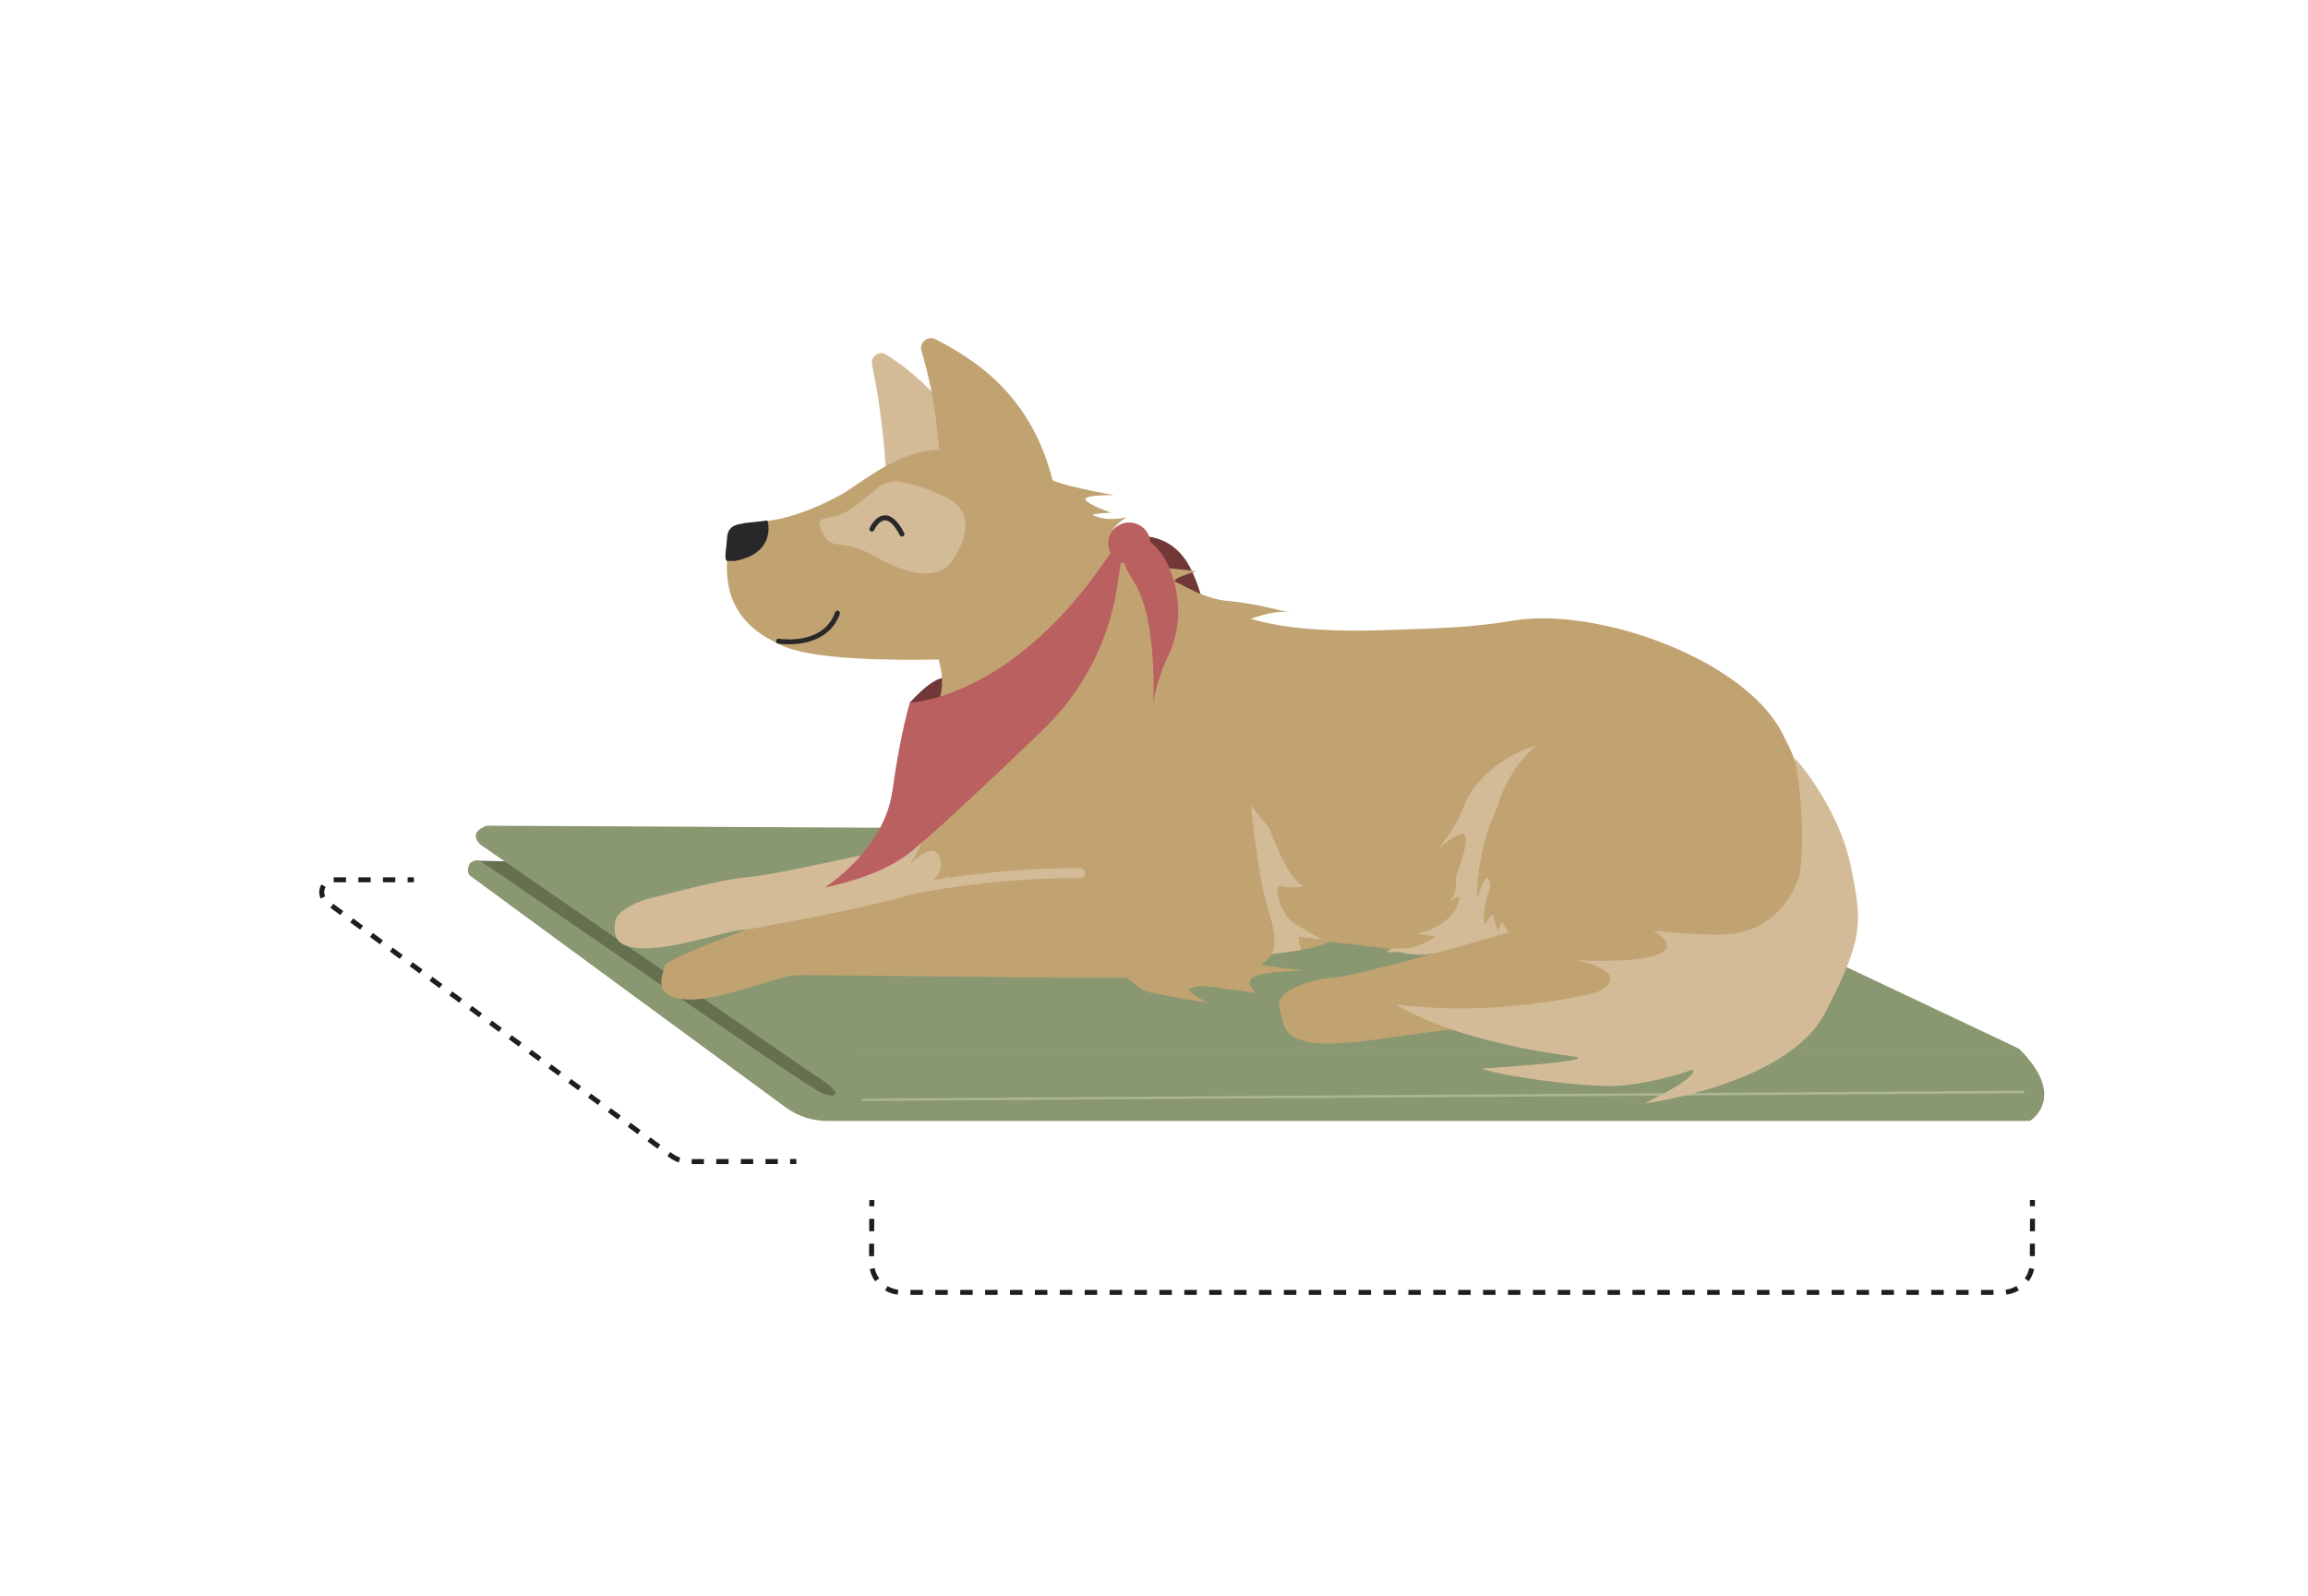 <?xml version="1.0" encoding="UTF-8"?>
<svg xmlns="http://www.w3.org/2000/svg" version="1.1" viewBox="0 0 924.38 639.28">
  <!-- Generator: Adobe Illustrator 29.8.2, SVG Export Plug-In . SVG Version: 2.1.1 Build 3)  -->
  <defs>
    <style>
      .st0 {
        fill: #657050;
      }

      .st1 {
        fill: #abb791;
      }

      .st2 {
        fill: #899870;
      }

      .st3 {
        fill: #292829;
      }

      .st4 {
        fill: #1d1d1b;
      }

      .st5 {
        fill: #ba6060;
      }

      .st6 {
        fill: #723838;
      }

      .st7 {
        fill: #c1a372;
      }

      .st8 {
        fill: #d3bb98;
      }
    </style>
  </defs>
  <g id="Ebene_1">
    <g>
      <path class="st0" d="M190.82,344.75l36.46.84,124.79,81.8-3.2,15.77-11.21,2.96s-13.67-4.07-14.04-4.31-131.44-91.77-131.44-91.77l-1.36-5.28Z"/>
      <polygon class="st2" points="808.58 420.02 329.3 420.02 194.84 330.74 624.52 333 808.58 420.02"/>
      <path class="st2" d="M329.3,420.02s5.78,4.12,6.11,11.07c.33,6.95-.36,9.31-6.37,6.7-6.36-2.76-104.67-71.33-136.35-92.72-1.11-.75-4.25-.72-5.02,1.89-.94,3.17.99,4.11.99,4.11l126.02,92.5c4.8,3.53,10.61,5.43,16.57,5.43h481.77s15.46-9.31-4.42-28.98"/>
      <path class="st2" d="M326.45,430.81l-133.79-92.31s-6-4.64,2.18-7.76l144.92,90.17s-2.89,19.81-5.11,16.61c-2.42-3.49-8.19-6.71-8.19-6.71Z"/>
      <path class="st1" d="M345.59,441.04c-.27,0-.5-.22-.5-.5s.22-.5.5-.5l464.74-3.15h0c.27,0,.5.22.5.5s-.22.5-.5.5l-464.74,3.15h0Z"/>
      <path class="st6" d="M364.27,281.58s9.27-10.67,14.39-10.06,1.43,9.36,1.43,9.36l-11.95,2.66-3.88-1.96Z"/>
      <path class="st6" d="M455.59,214.91s14.31-2.32,21.82,13.91c7.51,16.24,4.87,25.99,4.58,31.85-.29,5.86-.89,14.44-.89,14.44,0,0-8.92-10.3-13.22-20.32-4.3-10.02-17.44-33.31-17.44-33.31l5.16-6.56Z"/>
      <path class="st8" d="M386.68,333.24s-75.11,17.3-86.4,18.03c-11.29.73-36.43,7.83-38.61,8.2-2.19.36-14.75,4.19-15.3,9.88-.49,5.15-.73,10.15,11.29,10.52s33.88-6.92,38.61-7.29c4.74-.36,37.15-2.91,37.15-2.91l68.12-4.37,2.55-2.19-17.42-29.87Z"/>
      <path class="st8" d="M354.91,189.85s-1.03-22.26-5.66-43.71c-.72-3.33,2.86-5.92,5.73-4.1,12.6,8.01,36.64,27.6,41.97,62.93.04.25.08.51.11.76,6.98,48.98-41.74-14.93-41.74-14.93"/>
      <path class="st7" d="M532.22,377.14c-17.12,10.56-118.75,3.64-128.95,2.19-10.2-1.46-17.12-16.76-22.58-27.32-5.46-10.56-3.64-20.03-2.91-27,.73-6.96,10.56-34.93,10.2-42.94s-11.84-17.89-11.84-17.89c-54.78.96-62.2-5.09-67.41-7.86-15.12-8.04-18.08-20.35-17.54-31.16.18-3.5-.36-7.73.06-9.92.61-3.2,12.27-6.14,15.52-6.49,11.2-1.23,23.51-6.91,30.3-10.76,8.15-4.61,22.21-17.34,39.14-17.86-.71-5.19-1.4-20.37-7.15-39.52-1.02-3.41,2.56-6.38,5.7-4.71,13.73,7.29,37.82,20.76,46.79,56.39,7.41,4.36,14.33,20.09,16.79,24.34,11.2,12.29,36.73,21.73,41.53,21.73,8.32,0,10.5,16.51,76.23,13.99,18.06-.69,32.05-.71,49.9-3.75,33.83-5.77,95.59,16.06,109.01,47.64,4.38,10.3,7.6,30.12,8.27,45.3,3.28,74.31-72.21,49.63-72.21,49.63l-118.84-14.02Z"/>
      <path class="st3" d="M298.92,223.45c-1.34.51-2.83.93-4.47,1.24h-.25s-1.65.04-1.65.04l-.75-.04c-2.21.5-.89-4.41-.56-9.47.35-5.35,4.95-5.11,7.26-5.74,0,0,7.33-.77,7.57-.82l.75-.16.63.12c.06.2,1.37,4.84-1.34,9.26-1.5,2.45-3.91,4.31-7.19,5.57Z"/>
      <path class="st3" d="M315.8,258.08c-2.31,0-3.91-.23-4.13-.26-.55-.08-.92-.59-.84-1.14.08-.54.58-.92,1.14-.84,1.81.28,17.87,2.34,22.51-10.59.19-.52.76-.79,1.28-.6.52.19.79.76.6,1.28-3.81,10.6-14.57,12.16-20.57,12.16Z"/>
      <path class="st8" d="M360.5,193.01c-3.12-.53-6.3.33-8.8,2.27-1.87,1.45-4.67,3.69-8.8,7.1-9.77,8.07-17.69,2.03-13.61,10.64,4.08,8.61,6.87,1.7,21.24,9.9,14.37,8.2,25.84,9.71,31.41.93,5.57-8.78,6.78-16.95.64-22.19-4.52-3.86-15.21-7.49-22.08-8.65Z"/>
      <path class="st3" d="M361.25,214.92c-.36,0-.71-.2-.89-.54-2.02-3.9-4.05-5.96-5.89-5.96h-.06c-2.09.05-3.81,2.85-4.3,3.93-.23.5-.82.72-1.32.5-.5-.23-.73-.82-.5-1.32.09-.21,2.3-5,6.07-5.1,2.71-.09,5.33,2.29,7.78,7.04.25.49.06,1.09-.43,1.35-.15.08-.3.11-.46.11Z"/>
      <path class="st7" d="M375.06,261.45s4.64,11.79.55,19.99c-4.1,8.2-5.46,12.29-5.46,12.29,0,0,8.57-9.56,10.3-4.37,1.73,5.19-5.86,19.12-6.99,19.94s8.5-7.65,7.24-3.28c-1.26,4.37-11.46,17.58-11.46,17.58,0,0,7.47,0,5.55,3.55-1.91,3.55-10.11,18.94-10.11,18.94,0,0,9.74-10.57,11.93-1.73,2.19,8.85-11.93,14.01-11.93,14.01l17.48-8.37,13.93-24.86,12.57-41.53s-11.2-22.4-13.66-22.95-9.56-4.36-9.56-4.36l-10.38,5.13Z"/>
      <path class="st7" d="M421.55,192.28s11.98,12.66,17.72,14.67c5.74,2,12,.19,12,.19,0,0-6.35,4.03-5.72,6.39s4.55,1.88,4.55,1.88l17.12,9.29s-9.38-1.95-12.07-.5c-2.19,1.18,7.51,2.82,7.51,2.82l16.53,1.78s-11.13,3.18-8.21,4.36,11.46,6.88,21.3,7.61c9.83.73,25.37,4.91,25.37,4.91,0,0-5.37-3.12-22.86,4.74-17.48,7.85-49.98-8.78-49.98-8.78l-23.27-17.44v-31.93Z"/>
      <path class="st8" d="M508.38,331.75s7.65,21.86,14.21,23.22c0,0-4.1,1.09-9.02,0-4.92-1.09.27,11.75,3.82,14.21,3.55,2.46,12.02,7.1,12.02,7.1,0,0-7.83-.82-8.97-1.09-1.14-.27.74,5.31.74,5.31l-14.27,2.04,1.46-2.66-5.19-10.97-5.46-21.58,2.19-25.95,8.47,10.38Z"/>
      <path class="st7" d="M451.81,347.09s-43.1,3.24-69.79,7.51c-6.77,1.08-12.49,2.23-16.17,3.41-18.21,5.83-66.79,14.35-66.79,14.35,0,0-31.93,11.53-32.66,14.45-.73,2.91-5.83,12.38,8.01,13.48,13.84,1.09,36.96-9.72,45.71-9.72s87.07.91,91.8.91,61.48,1.15,73.5-2.08c12.02-3.23,31.34,2.7,22.95-23.49-5.09-15.89-7.65-46.44-7.65-46.44"/>
      <path class="st8" d="M357.28,359.75c-.92,0-1.75-.64-1.95-1.57-.24-1.08.45-2.15,1.53-2.38,40.95-8.96,75.54-8.04,75.89-8.03,1.1.03,1.97.96,1.94,2.06-.03,1.08-.92,1.94-2,1.94-.02,0-.04,0-.06,0-.34-.01-34.47-.91-74.91,7.94-.14.03-.29.05-.43.05Z"/>
      <path class="st8" d="M621.41,297.2c-12.17,2.15-23.37,8.44-30.92,18.23-1.76,2.28-3.17,4.57-3.9,6.72-3.28,9.65-11.29,18.76-11.29,18.76,0,0,9.83-9.47,11.47-6.19,1.64,3.28-3.64,16.41-3.64,16.41,0,0,.73,5.58-1.64,8.79s5.65-5.17,2,3.21-15.85,10.93-15.85,10.93l7.29,1.09s-6.74,5.1-13.3,4.74c-6.56-.37-5.83,1.64-5.83,1.64,0,0,3.82-.55,6.37.18,2.55.73,8.56.73,8.56.73l17.12-2.55,19.12-2.73,7.65-12.2,15.48-38.79,17.12-33.51-25.84,4.56Z"/>
      <path class="st7" d="M617.55,297.09s-23.31,13.66-20.76,54.09c0,0,1.82,16.76,7.65,22.22,0,0-58.65,17.21-69.57,18.07-10.93.87-24.12,5.6-22.44,12.16s.95,12.75,14.79,14.21c13.84,1.46,47.35-5.83,60.83-5.83s88.15-6.19,94.71-6.56,29.5-5.1,37.52-18.94c8.01-13.84,11.99-108.76-29.49-104.62-29.47,2.94-73.23,15.2-73.23,15.2Z"/>
      <path class="st8" d="M718.89,303.72s17.78,19.29,22.69,44.64c4.11,21.25,4.99,27.18-10.48,57.15-15.08,29.21-72.58,36.5-72.58,36.5,0,0,21.54-10.06,19.52-13.56,0,0-13.66,5.05-28.67,6.4-13.51,1.22-50.59-4.25-55.87-6.82,0,0,49.81-3.07,36.19-4.91-51.29-6.9-70.37-20.76-70.37-20.76,42.85,5.31,81.26-4.14,100.84-10.34,31.03-9.83,43.95-11.1,55.51-27.49,11.57-16.39,3.22-60.8,3.22-60.8Z"/>
      <path class="st8" d="M722.64,342.94s-3.37,31.1-33.7,31.42c-12.85.14-26.75-1.6-26.75-1.6,0,0,11.16,6.36,1.47,9.76s-32.44,2.08-32.44,2.08c0,0,17.34,3.15,13.12,9.58-4.23,6.43-31.35,8.02-31.35,8.02,0,0,73.65,2.63,74.49,2.44s21.37-12.91,21.37-12.91l17.75-12.46-3.97-36.34Z"/>
      <path class="st7" d="M499.31,382.29s2.55,3.83,8.74,4.64c6.19.81,14.41,1.98,14.41,1.98,0,0-15.8-.11-20.22,2.39-4.42,2.5.96,6.42.96,6.42,0,0-14.87-2.05-19.94-2.6s-7.38,1.23-7.38,1.23c0,0,3.27,3.29,7.03,4.78s-17.65-2.68-22.39-3.63c-4.75-.95-13.26-9.66-13.26-9.66l3.93-2,48.11-3.55Z"/>
      <path class="st7" d="M609.02,307.46s-9.16,13.21-12.87,24.5c-4.99,15.16-4.64,28.41-4.64,28.41,0,0,3.86-14.4,5.36-6.2.14.75-.16,1.88-.62,3.07-1.67,4.28-2.13,8.94-1.73,13.52h0s3.13-5.47,3.48-4.1c.55,2.12,1.91,6.49,1.91,6.49l1.57-4.02,10.09-4.47,5.81-22.16-8.35-35.05Z"/>
      <path class="st5" d="M451.07,211.32c-40.43,68.77-86.64,70.15-86.64,70.15,0,0-3.68,11.27-7,35.24-3.32,23.98-27.13,38.79-27.13,38.79,0,0,19.42-3.49,32.26-12.56,7.66-5.41,34.59-30.85,55.06-50.49,16.01-15.35,26.49-35.56,29.83-57.48l3.61-23.66Z"/>
      <path class="st5" d="M451.36,225.87c4.63.52,8.79-2.76,9.3-7.32.51-4.56-2.83-8.68-7.46-9.2-4.63-.52-8.79,2.76-9.3,7.32-.13,1.14-.01,2.25.3,3.29.94,3.11,3.69,5.52,7.16,5.91Z"/>
      <path class="st5" d="M453.79,216.33s-9.63,1.42.21,16.54c9.84,15.11,7.86,49,7.86,49,0,0,1.13-9.14,5.99-19.07,11.35-23.19-3.93-51.92-14.06-46.46Z"/>
    </g>
    <path class="st7" d="M419.91,191.86s5.78,2.84,26.33,6.48c0,0-12.62-.21-11.49,1.85,1.13,2.05,10.36,5.23,10.36,5.23,0,0-12.62,0-13.13,3.89s-8.27-9.73-8.27-9.73l-3.81-7.72Z"/>
  </g>
  <g id="Ebene_2">
    <g>
      <rect class="st4" x="812.82" y="480.96" width="2.5" height="2" transform="translate(328.93 1294.14) rotate(-89.78)"/>
      <path class="st4" d="M798.42,518.69h-4.99v-2h4.99v2ZM788.45,518.69h-4.99v-2h4.99v2ZM778.48,518.69h-4.99v-2h4.99v2ZM768.51,518.69h-4.99v-2h4.99v2ZM758.54,518.69h-4.99v-2h4.99v2ZM748.56,518.69h-4.99v-2h4.99v2ZM738.59,518.69h-4.99v-2h4.99v2ZM728.62,518.69h-4.99v-2h4.99v2ZM718.65,518.69h-4.99v-2h4.99v2ZM708.68,518.69h-4.99v-2h4.99v2ZM698.7,518.69h-4.99v-2h4.99v2ZM688.73,518.69h-4.99v-2h4.99v2ZM678.76,518.69h-4.99v-2h4.99v2ZM668.79,518.69h-4.99v-2h4.99v2ZM658.81,518.69h-4.99v-2h4.99v2ZM648.84,518.69h-4.99v-2h4.99v2ZM638.87,518.69h-4.99v-2h4.99v2ZM628.9,518.69h-4.99v-2h4.99v2ZM618.93,518.69h-4.99v-2h4.99v2ZM608.95,518.69h-4.99v-2h4.99v2ZM598.98,518.69h-4.99v-2h4.99v2ZM589.01,518.69h-4.99v-2h4.99v2ZM579.04,518.69h-4.99v-2h4.99v2ZM569.07,518.69h-4.99v-2h4.99v2ZM559.09,518.69h-4.99v-2h4.99v2ZM549.12,518.69h-4.99v-2h4.99v2ZM539.15,518.69h-4.99v-2h4.99v2ZM529.18,518.69h-4.99v-2h4.99v2ZM519.2,518.69h-4.99v-2h4.99v2ZM509.23,518.69h-4.99v-2h4.99v2ZM499.26,518.69h-4.99v-2h4.99v2ZM489.29,518.69h-4.99v-2h4.99v2ZM479.32,518.69h-4.99v-2h4.99v2ZM469.34,518.69h-4.99v-2h4.99v2ZM459.37,518.69h-4.99v-2h4.99v2ZM449.4,518.69h-4.99v-2h4.99v2ZM439.43,518.69h-4.99v-2h4.99v2ZM429.45,518.69h-4.99v-2h4.99v2ZM419.48,518.69h-4.99v-2h4.99v2ZM409.51,518.69h-4.99v-2h4.99v2ZM399.54,518.69h-4.99v-2h4.99v2ZM389.57,518.69h-4.99v-2h4.99v2ZM379.59,518.69h-4.99v-2h4.99v2ZM369.62,518.69h-4.99v-2h4.99v2ZM359.54,518.6c-1.8-.21-3.51-.79-5.08-1.71l1.02-1.72c1.33.78,2.77,1.27,4.3,1.45l-.23,1.99ZM803.53,518.59l-.24-1.99c1.53-.18,2.97-.67,4.29-1.46l1.02,1.72c-1.56.93-3.27,1.51-5.08,1.73ZM350.5,513.26c-1.06-1.48-1.79-3.13-2.16-4.91l1.96-.41c.31,1.5.93,2.9,1.83,4.15l-1.62,1.17ZM812.55,513.24l-1.63-1.16c.9-1.26,1.51-2.65,1.82-4.16l1.96.4c-.37,1.78-1.09,3.43-2.15,4.91ZM350.08,503.18h-2s.02-4.99.02-4.99h2s-.02,4.99-.02,4.99ZM814.98,503.16h-2s.02-5,.02-5h2s-.02,5-.02,5ZM350.12,493.21h-2s.02-5,.02-5h2s-.02,5-.02,5ZM815.02,493.19h-2s.02-4.99.02-4.99h2s-.02,4.99-.02,4.99Z"/>
      <rect class="st4" x="347.92" y="480.96" width="2.5" height="2" transform="translate(-134.49 828.77) rotate(-89.72)"/>
    </g>
    <g>
      <rect class="st4" x="316.45" y="464.25" width="2.5" height="2"/>
      <path class="st4" d="M277.01,466.28v-2s4.93,0,4.93,0v2s-4.93,0-4.93,0ZM286.87,466.27v-2s4.93,0,4.93,0v2s-4.93,0-4.93,0ZM296.73,466.26v-2s4.93,0,4.93,0v2s-4.93,0-4.93,0ZM306.59,466.26v-2s4.93,0,4.93,0v2s-4.93,0-4.93,0ZM271.83,465.62c-1.3-.43-2.52-1.06-3.63-1.88l-.92-.68,1.19-1.61.92.68c.94.69,1.97,1.22,3.07,1.59l-.63,1.9ZM263.31,460.14l-3.97-2.92,1.19-1.61,3.97,2.92-1.19,1.61ZM255.37,454.29l-3.97-2.92,1.19-1.61,3.97,2.92-1.19,1.61ZM247.43,448.44l-3.97-2.92,1.19-1.61,3.97,2.92-1.19,1.61ZM239.49,442.59l-3.97-2.92,1.19-1.61,3.97,2.92-1.19,1.61ZM231.55,436.74l-3.97-2.92,1.19-1.61,3.97,2.92-1.19,1.61ZM223.61,430.89l-3.97-2.92,1.19-1.61,3.97,2.92-1.19,1.61ZM215.67,425.04l-3.97-2.92,1.19-1.61,3.97,2.92-1.19,1.61ZM207.74,419.19l-3.97-2.92,1.19-1.61,3.97,2.92-1.19,1.61ZM199.8,413.34l-3.97-2.92,1.19-1.61,3.97,2.92-1.19,1.61ZM191.86,407.49l-3.97-2.92,1.19-1.61,3.97,2.92-1.19,1.61ZM183.92,401.65l-3.97-2.92,1.19-1.61,3.97,2.92-1.19,1.61ZM175.98,395.8l-3.97-2.92,1.19-1.61,3.97,2.92-1.19,1.61ZM168.04,389.95l-3.97-2.92,1.19-1.61,3.97,2.92-1.19,1.61ZM160.1,384.1l-3.97-2.92,1.19-1.61,3.97,2.92-1.19,1.61ZM152.16,378.25l-3.97-2.92,1.19-1.61,3.97,2.92-1.19,1.61ZM144.22,372.4l-3.97-2.92,1.19-1.61,3.97,2.92-1.19,1.61ZM136.28,366.55l-3.97-2.93,1.19-1.61,3.97,2.93-1.19,1.61ZM128.44,359.94c-.39-.79-.58-1.65-.58-2.55,0-1.1.3-2.18.86-3.13l1.72,1.02c-.38.64-.58,1.37-.58,2.1,0,.59.13,1.15.38,1.67l-1.8.88ZM133.67,353.41l-.04-2h.17s4.79,0,4.79,0v2h-4.91ZM158.31,353.41h-4.93v-2h4.93v2ZM148.45,353.41h-4.93v-2h4.93v2Z"/>
      <rect class="st4" x="163.26" y="351.41" width="2.5" height="2"/>
    </g>
  </g>
</svg>